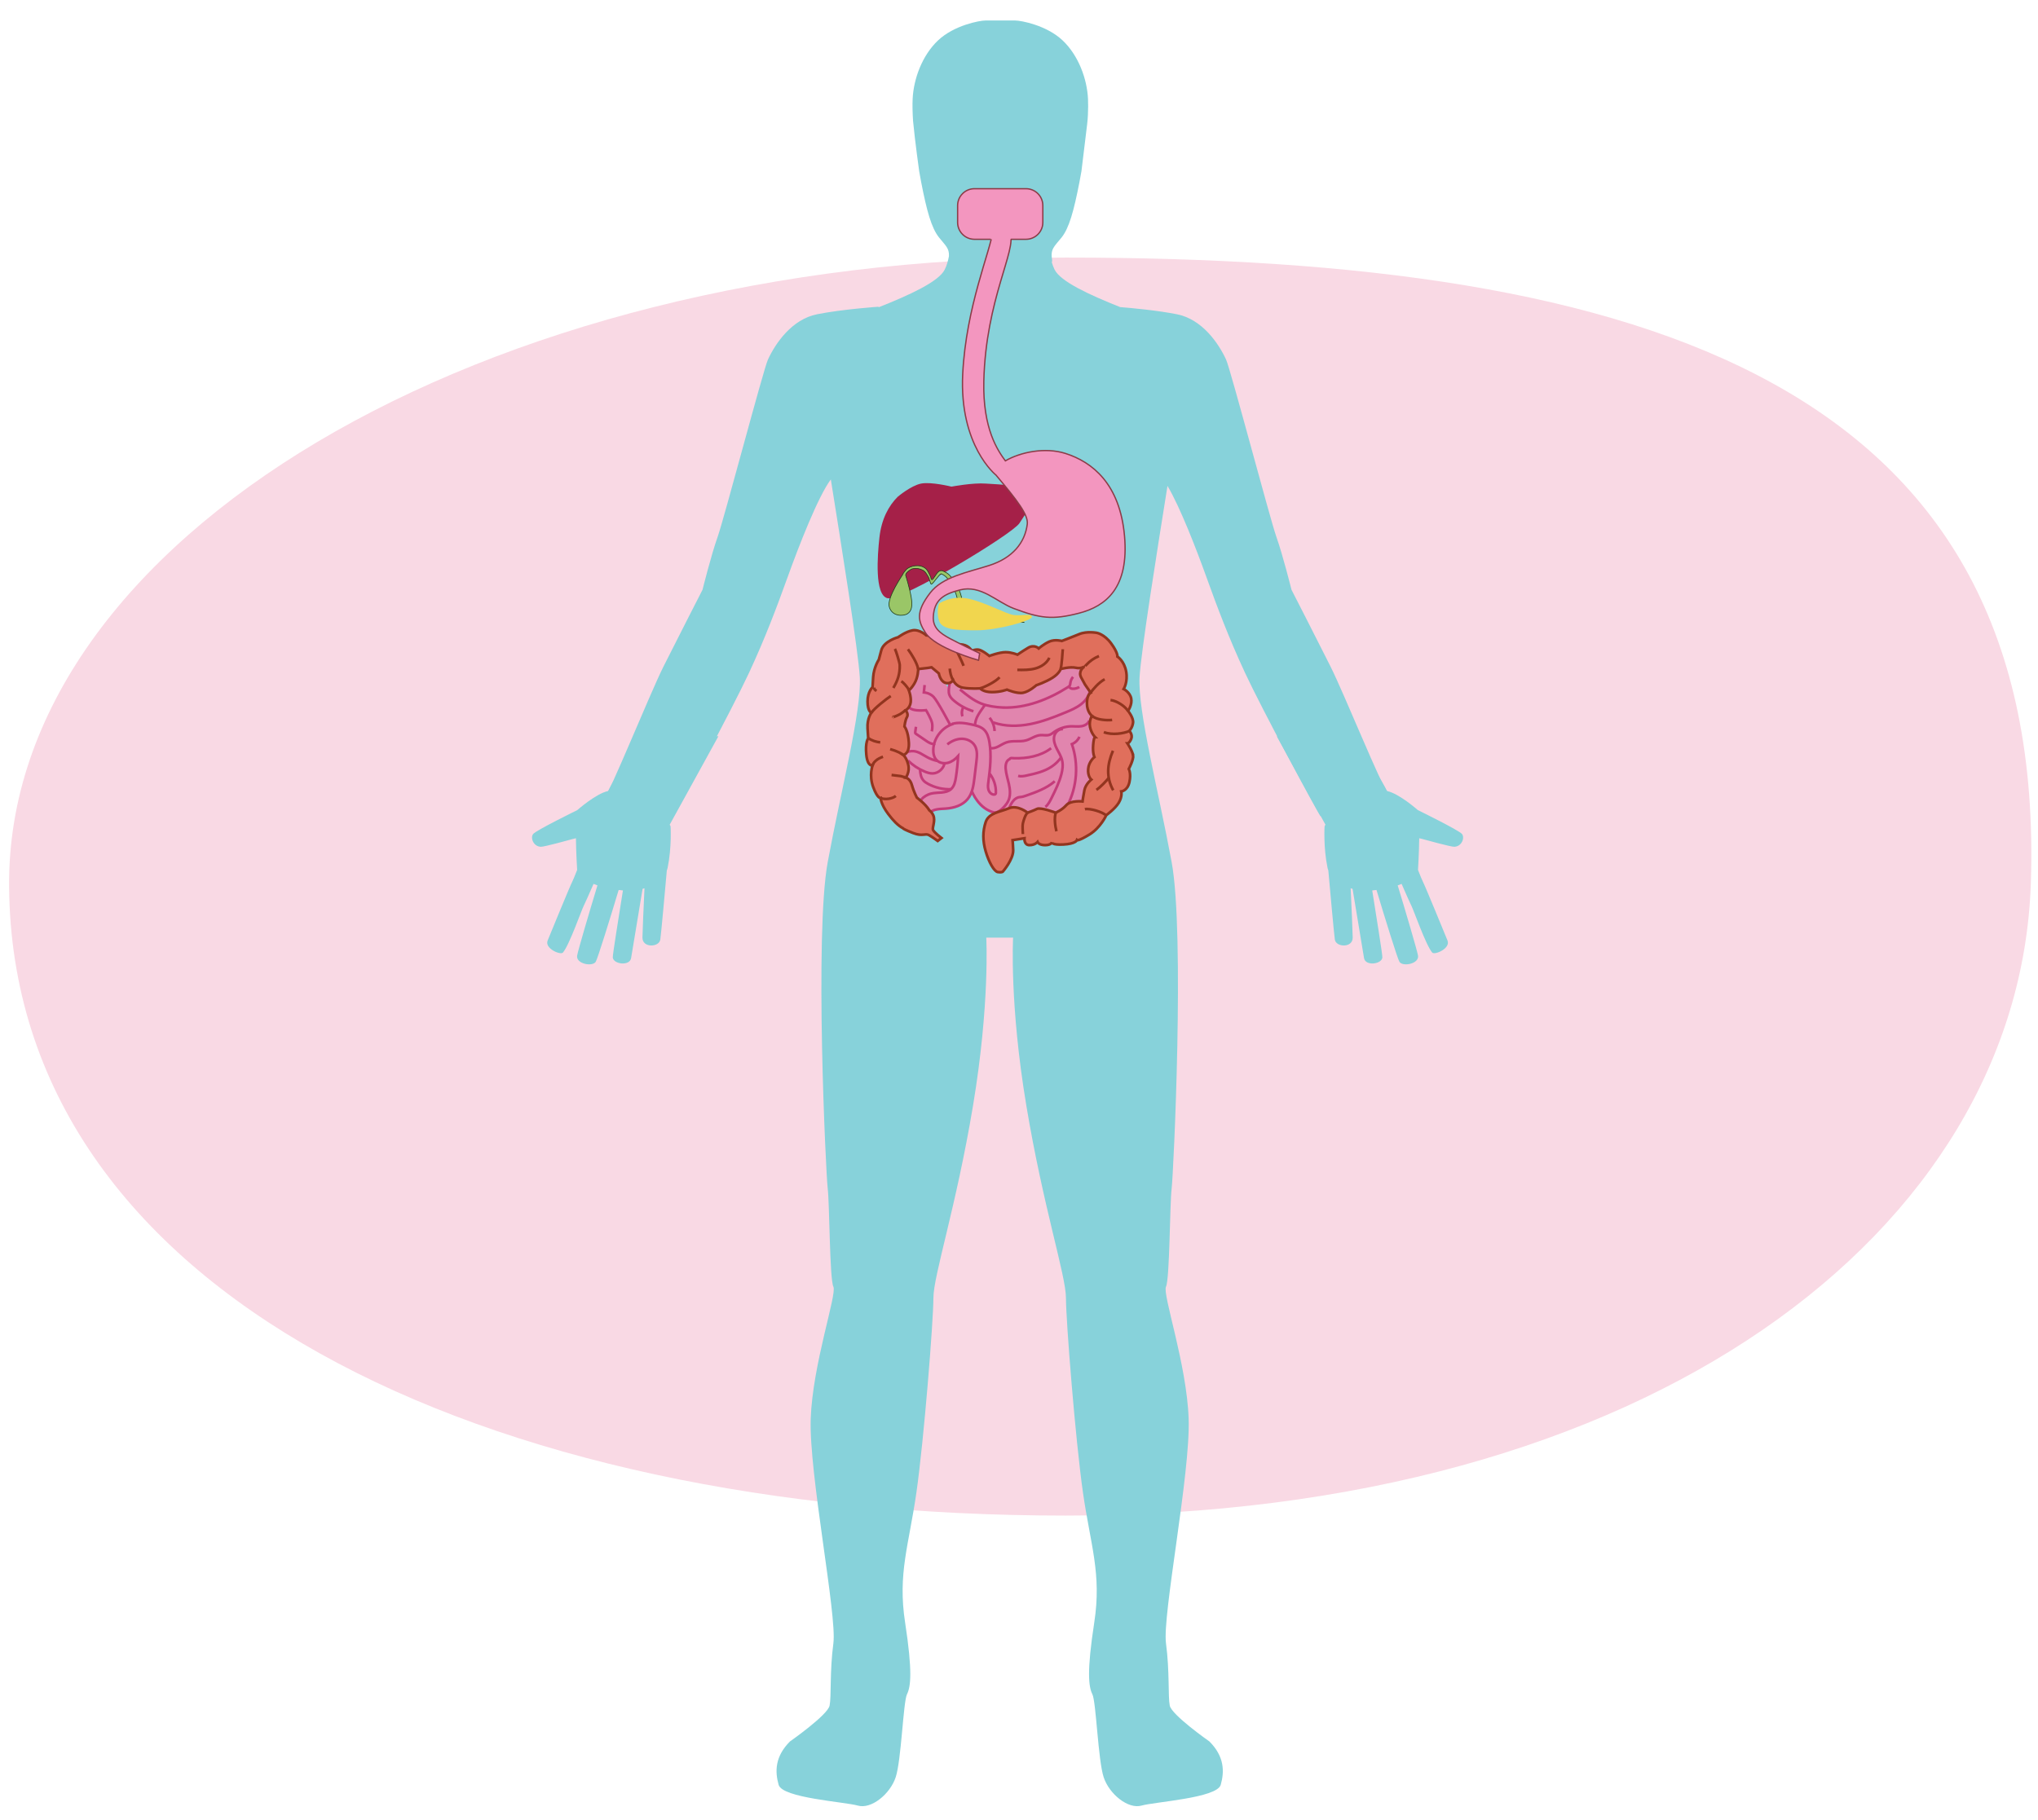 <?xml version="1.0" encoding="UTF-8"?><svg id="a" xmlns="http://www.w3.org/2000/svg" width="760" height="678.94" viewBox="0 0 760 678.94"><path d="M757.33,329.46c-4.26,129.5-142.22,235.83-359.86,235.83S4.61,482.2,3.39,330.68C2.35,201.11,179.82,96.07,397.47,96.07s365.97,47.66,359.86,233.39Z" fill="#f9d9e4"/><g><path d="M517.24,295.06c-1.88-1.41-15.91-36.14-21.07-46.46-5.16-10.32-14.55-28.62-14.55-28.62,0,0-3.28-13.14-5.63-19.71-2.35-6.57-17.09-62.52-18.77-66.16-2.82-6.1-8.91-15.01-18.3-16.89-7.32-1.46-17.2-2.36-21.2-2.68-11.64-4.64-22.22-9.53-24.45-13.98-.42-.85-.76-1.78-1.04-2.74,.12-.24,.17-.5,.12-.78-.7-4.22,.7-4.93,3.52-8.45,2.82-3.52,4.57-9.85,6.69-20.76,.25-1.31,.5-2.65,.73-4l2.11-17.39c.14-1.19,.25-2.4,.3-3.6,.1-2.22,.11-4.25,.03-5.98-.35-7.39-3.52-16.19-9.5-21.82s-15.48-7.39-17.59-7.39h-11.21c-2.11,0-11.61,1.76-17.59,7.39-5.98,5.63-9.15,14.43-9.5,21.82-.11,2.3-.05,5.11,.15,8.22,.73,7.71,2.29,18.79,2.29,18.79,.23,1.34,.47,2.66,.72,3.96,2.11,10.91,3.87,17.24,6.69,20.76,2.45,3.06,3.83,3.99,3.69,6.96-.33,1.76-.83,3.51-1.58,5.01-2.24,4.48-12.95,9.41-24.68,14.07l.05-.23s-13.61,.94-22.99,2.82c-9.38,1.88-15.48,10.79-18.3,16.89-1.68,3.64-16.42,59.59-18.77,66.16-2.35,6.57-5.63,19.71-5.63,19.71,0,0-9.38,18.3-14.55,28.62-5.16,10.32-20.31,47.91-22.19,49.32l25.94,6.51c1.41-1.88,22.05-40.35,28.15-53.49,6.1-13.14,10.32-24.4,14.55-36.13,4.08-11.34,11.24-29.7,15.95-35.99,3.87,24.22,10.25,64.01,10.8,73.76,.7,12.67-7.04,42.23-11.96,68.97-4.93,26.74-.7,116.13,0,121.76s.7,33.78,2.11,36.6c1.41,2.82-7.74,28.86-8.45,49.27-.7,20.41,9.85,73.19,8.45,83.75-1.41,10.56-.7,19.71-1.41,23.23-.7,3.52-14.78,13.37-14.78,13.37-5.63,5.63-5.63,11.26-4.22,16.19,1.41,4.93,24.63,6.33,29.56,7.74,4.93,1.41,11.96-4.22,14.08-10.56,2.11-6.33,2.82-28.15,4.22-30.97,1.41-2.82,2.11-8.45-.7-26.74-2.82-18.3,1.41-28.86,4.22-48.56,2.82-19.71,6.33-64.05,6.33-72.49s8.45-33.78,14.78-71.79c6.33-38,4.93-62.64,4.93-62.64h10.01s-1.41,24.63,4.93,62.64c6.33,38,14.78,63.34,14.78,71.79s3.52,52.78,6.33,72.49c2.82,19.71,7.04,30.26,4.22,48.56-2.82,18.3-2.11,23.93-.7,26.74,1.41,2.82,2.11,24.63,4.22,30.97,2.11,6.33,9.15,11.96,14.08,10.56,4.93-1.41,28.15-2.82,29.56-7.74,1.41-4.93,1.41-10.56-4.22-16.19,0,0-14.08-9.85-14.78-13.37-.7-3.52,0-12.67-1.41-23.23-1.41-10.56,9.15-63.34,8.45-83.75-.7-20.41-9.85-46.45-8.45-49.27,1.41-2.82,1.41-30.97,2.11-36.6,.7-5.63,4.93-95.01,0-121.76-4.93-26.74-12.67-56.3-11.96-68.97,.52-9.44,6.51-46.98,10.41-71.35,4.62,7.73,10.71,23.45,14.36,33.58,4.22,11.73,8.45,22.99,14.55,36.13,6.1,13.14,26.74,51.61,28.15,53.49l24.82-9.37Z" fill="#87d2da"/><path d="M201.63,315.84c1.27,.07,11.41-2.76,11.83-2.87,.09-.02,.58-.14,1.31-.32,.06,5.33,.45,11.71,.45,11.71,0,0,0,.03,.02,.08-.82,2.09-1.56,3.9-1.85,4.44-.81,1.53-8.18,19.51-9.17,21.93-1.21,2.95,4.83,5.55,5.73,4.46,2.43-2.95,6.92-15.89,7.73-17.42,.39-.74,2.06-4.5,3.66-8.17,.45,.19,.94,.37,1.46,.55-2.87,9.44-7.19,24.04-7.57,26.16-.55,3.08,5.63,4.29,6.91,2.37,.68-1.02,5.52-16.64,8.57-26.82,.51,.06,1.04,.12,1.59,.18-1.43,9.16-3.9,24.14-3.78,25.06,.33,2.5,6.33,3.21,6.83,.18,.43-2.65,2.8-16.91,4.28-25.83,.24-.07,.48-.14,.71-.22-.33,7.06-.72,15.81-.76,18.36-.06,3.99,6.25,3.69,6.66,.76,.34-2.38,1.85-19.29,2.43-25.78,.13-.33,.23-.65,.3-.99,1.58-7.66,1.1-15.43,1.1-15.43-.07-.2-.18-.41-.33-.63,4.31-7.84,18.15-32.97,18.15-32.97,0,0-22.79-1.1-25.94-1.38-.49-.04-10.64,12.72-15.18,21.79-4.59,.98-11.49,7.12-11.49,7.12,0,0-15.37,7.52-16.46,8.91-1.09,1.38,.04,4.6,2.8,4.76Z" fill="#87d2da"/><path d="M542.39,315.84c-1.27,.07-11.41-2.76-11.83-2.87-.09-.02-.58-.14-1.31-.32-.06,5.33-.45,11.71-.45,11.71,0,0,0,.03-.02,.08,.82,2.09,1.56,3.9,1.85,4.44,.81,1.53,8.18,19.51,9.17,21.93,1.21,2.95-4.83,5.55-5.73,4.46-2.43-2.95-6.92-15.89-7.73-17.42-.39-.74-2.06-4.5-3.66-8.17-.45,.19-.94,.37-1.46,.55,2.87,9.44,7.19,24.04,7.57,26.16,.55,3.08-5.63,4.29-6.91,2.37-.68-1.02-5.52-16.64-8.57-26.82-.51,.06-1.04,.12-1.59,.18,1.43,9.16,3.9,24.14,3.78,25.06-.33,2.5-6.33,3.21-6.83,.18-.43-2.65-2.8-16.91-4.28-25.83-.24-.07-.48-.14-.71-.22,.33,7.06,.72,15.81,.76,18.36,.06,3.99-6.25,3.69-6.66,.76-.34-2.38-1.85-19.29-2.43-25.78-.13-.33-.23-.65-.3-.99-1.58-7.66-1.1-15.43-1.1-15.43,.07-.2,.18-.41,.33-.63-4.31-7.84-18.15-32.97-18.15-32.97,0,0,22.79-1.1,25.94-1.38,.49-.04,10.64,12.72,15.18,21.79,4.59,.98,11.49,7.12,11.49,7.12,0,0,15.37,7.52,16.46,8.91,1.09,1.38-.04,4.6-2.8,4.76Z" fill="#87d2da"/></g><g><g id="b"><path d="M406.85,264.89c-1.49-1.04,2.06-2.26,2.06-2.26,0,0-3.69-1.46-2.65-3.68,1.04-2.23-.59-6.98-.59-6.98,0,0-2.82-2.67-5.35-3.27-2.53-.59-4.46,.74-5.65,2.23-1.19,1.49-8.02,4.46-12.93,5.94-4.9,1.49-19.62-1.19-21.4-2.23-1.78-1.04-4.9-2.97-5.8-1.49-.89,1.49-.59,4.01-.59,4.01,0,0-5.35-8.32-7.13-9.06-1.78-.74-4.61-.15-4.61-.15-1.34,1.78-4.16,7.13-4.01,12.19,.15,5.05,4.01,5.05,4.01,5.05l3.12-.3,1.1-.96s-6.14-2.17-8.23-1.88c-2.08,.3-1.05,5.51-2.09,8.04-1.04,2.53-2.82,8.62-1.04,10.11,1.78,1.49,3.42,4.61,3.42,4.61,0,0-2.38,5.94-1.34,9.36s6.24,3.42,6.24,3.42c0,0-.3,1.63,.89,3.27,1.19,1.63,2.67,2.53,2.67,2.53,0,0,2.53-1.78,3.42-1.63s5.2,.15,8.62-2.08c3.42-2.23,3.86-4.61,3.86-4.61,0,0,1.34,5.94,4.61,6.84s2.98,4.67,5.36,2.3c2.38-2.38-1.15,.43-1.15,.43h2.16l2.99-4.07-1.49,3.72,4.9,.45,3.41,.34,12.2-1.38s7.88-2.82,10.55-5.8c2.67-2.97,3.42-24.67,3.42-27.49s-1.49-4.46-2.97-5.5Z" fill="#e185ae"/><g><path d="M344.81,255.51l-.29,2.74s2.11,.12,3.6,1.65c1.5,1.53,6.16,10.37,6.16,10.37" fill="none" stroke="#c53b7a" stroke-miterlimit="10" stroke-width=".98"/><path d="M337.92,261.91s.36,2.15,2.51,2.75,4.9,.23,4.9,.23c0,0,2.03,3.36,2.27,4.91,.24,1.55-.12,2.99-.12,2.99" fill="none" stroke="#c53b7a" stroke-miterlimit="10" stroke-width=".98"/><path d="M355.46,270.01c-4.11,1.21-7.24,5.21-7.42,9.49-.06,1.46,.24,3.02,1.27,4.05,1.07,1.07,2.77,1.34,4.24,.95s2.72-1.36,3.74-2.48c-.14,2.64-.41,5.27-.81,7.88-.25,1.62-.61,3.35-1.83,4.44-1.89,1.69-4.84,1.06-7.31,1.63-1.49,.34-2.86,1.16-3.87,2.3" fill="none" stroke="#c53b7a" stroke-miterlimit="10" stroke-width=".98"/><path d="M355,270.03c2.37-.73,4.89-.34,7.31,.19,1.65,.36,3.4,.76,4.63,1.92,1.25,1.19,1.75,2.96,2.03,4.66,.8,4.88,.28,9.87-.38,14.77-.13,.97-.26,1.96,0,2.9,.26,.94,1.01,1.82,1.98,1.89,.27,.02,.58-.04,.72-.28,.08-.13,.09-.29,.09-.44,.08-2.59-.8-5.2-2.42-7.22" fill="none" stroke="#c53b7a" stroke-miterlimit="10" stroke-width=".98"/><path d="M353.27,277.64c1.52-1.2,3.37-2.05,5.31-2.08s3.94,.88,4.93,2.54c1.05,1.76,.84,3.96,.6,6l-.71,5.9c-.34,2.83-.74,5.82-2.54,8.03-1.93,2.37-5.11,3.35-8.16,3.56-2.21,.15-4.75,.09-6.21,1.75" fill="none" stroke="#c53b7a" stroke-miterlimit="10" stroke-width=".98"/><path d="M343.1,286.99c.06,1.49,.32,3.07,1.32,4.18,.46,.5,1.04,.87,1.63,1.19,2.65,1.44,5.69,2.14,8.7,2" fill="none" stroke="#c53b7a" stroke-miterlimit="10" stroke-width=".98"/><path d="M338.61,283.68c1.79,1.74,3.91,3.14,6.22,4.1,.95,.39,1.95,.72,2.98,.7,2.21-.05,4.24-1.91,4.47-4.11" fill="none" stroke="#c53b7a" stroke-miterlimit="10" stroke-width=".98"/><path d="M337.46,280.71c1.03-.31,2.09-.62,3.16-.55,1.92,.12,3.53,1.41,5.23,2.31,1.14,.61,2.36,1.05,3.61,1.33" fill="none" stroke="#c53b7a" stroke-miterlimit="10" stroke-width=".98"/><path d="M341.58,271.08l-.27,1.96c-.02,.13-.03,.27,.01,.39,.06,.14,.19,.24,.32,.32l3.66,2.51c.5,.34,1,.69,1.56,.92,.4,.17,.83,.28,1.27,.33,.1,0,.21,.04,.23,.13s-.18,.1-.14,.02" fill="none" stroke="#c53b7a" stroke-miterlimit="10" stroke-width=".98"/><path d="M355.06,252.63c-.75,1.44-1.18,3.05-1.24,4.67-.03,.62,0,1.26,.21,1.85,.32,.91,1.04,1.63,1.79,2.25,2.1,1.76,4.55,3.09,7.18,3.89" fill="none" stroke="#c53b7a" stroke-miterlimit="10" stroke-width=".98"/><path d="M359.43,263.47c-.73,1.07-.93,2.48-.51,3.71" fill="none" stroke="#c53b7a" stroke-miterlimit="10" stroke-width=".98"/><path d="M357.97,257.14c2.48,2.05,5.02,4.13,8.01,5.3,1.25,.49,2.57,.8,3.89,1.03,1.36,.23,2.73,.38,4.11,.43,8.6,.31,16.99-3.01,24.26-7.61,.26-.16,.53-.34,.68-.6,.17-.28,.19-.63,.23-.95,.12-.83,.47-1.62,1-2.27" fill="none" stroke="#c53b7a" stroke-miterlimit="10" stroke-width=".98"/><path d="M398.82,256.05c-.04,.52,.6,.81,1.12,.84,.89,.05,1.8-.19,2.55-.67" fill="none" stroke="#c53b7a" stroke-miterlimit="10" stroke-width=".98"/><path d="M406.52,257.48c-.36,2.12-1.76,3.94-3.46,5.25-1.7,1.31-3.7,2.16-5.69,2.98-4.28,1.77-8.62,3.47-13.17,4.36-4.55,.89-9.34,.93-13.72-.57h-.02" fill="none" stroke="#c53b7a" stroke-miterlimit="10" stroke-width=".98"/><path d="M369.02,267.71c1.15,1.38,1.82,3.16,1.87,4.96" fill="none" stroke="#c53b7a" stroke-miterlimit="10" stroke-width=".98"/><path d="M369.22,278.99c2.12,.56,4.01-1.36,6.07-2.08,2.32-.82,4.95-.09,7.32-.75,1.84-.5,3.44-1.81,5.33-1.96,1.16-.09,2.36,.25,3.46-.13,.66-.22,1.2-.68,1.76-1.09,1.85-1.31,4.09-2.04,6.35-2.08,1.25-.02,2.51,.17,3.75-.03s2.5-.88,2.91-2.06" fill="none" stroke="#c53b7a" stroke-miterlimit="10" stroke-width=".98"/><path d="M362.49,295.19c0,.2,2.55,6.61,8.37,7.88,1.96,.09,4.69-2.99,5.35-4.84,.66-1.85,.45-3.89,.02-5.81-.43-1.92-1.06-3.8-1.21-5.76-.1-1.36,.21-3,1.47-3.52,.33-.57,.96-.36,1.62-.34,4.88,.17,9.98-.78,13.87-3.73" fill="none" stroke="#c53b7a" stroke-miterlimit="10" stroke-width=".98"/><path d="M379.69,289.39c1.06,.3,2.19,.08,3.26-.16,3.19-.69,6.45-1.45,9.17-3.25,1.41-.93,2.64-2.13,3.61-3.5" fill="none" stroke="#c53b7a" stroke-miterlimit="10" stroke-width=".98"/><path d="M376.26,302.41l-.25,.15c.59-2.28,1.99-5.15,4.48-5.27,.75-.04,1.47-.29,2.18-.54,3.78-1.33,7.65-2.71,10.66-5.35" fill="none" stroke="#c53b7a" stroke-miterlimit="10" stroke-width=".98"/><path d="M389.85,300.97c1.04-.86,1.68-2.11,2.28-3.32,1.43-2.88,2.88-5.79,3.68-8.91,.43-1.67,.67-3.43,.27-5.11-.36-1.54-1.24-2.91-1.96-4.33-.72-1.42-1.3-3-1.02-4.56,.29-1.56,1.73-3,3.3-2.76" fill="none" stroke="#c53b7a" stroke-miterlimit="10" stroke-width=".98"/><path d="M402.54,274.81c-.54,1.23-1.57,2.23-2.82,2.74,2.58,7.44,1.96,15.94-1.67,22.93-.15,.29-.71,.46-.65,.14" fill="none" stroke="#c53b7a" stroke-miterlimit="10" stroke-width=".98"/><path d="M367.27,262.95c-1.7,2.56-3.71,4.73-3.66,7.8" fill="none" stroke="#c53b7a" stroke-miterlimit="10" stroke-width=".98"/></g></g><path id="c" d="M334.77,185.29c-3.41,3.41-6.05,8.32-6.81,15.14-.76,6.81-1.89,21.57,3.03,22.7,4.92,1.14,46.54-23.84,49.19-28,2.65-4.16,4.92-6.81,3.78-10.6-1.14-3.78-11.35-3.78-16.27-4.16-4.92-.38-12.87,1.14-12.87,1.14,0,0-7.57-1.89-11.35-1.14-3.78,.76-8.7,4.92-8.7,4.92Z" fill="#a52048"/><path id="d" d="M376.78,231.1c-1.61-.93-3.3-1.7-5.07-2.35-1.79-.64-3.65-1.17-5.59-1.44-1.94-.28-3.9-.32-5.85-.19-.95,.07-1.88,.17-2.8,.32,.56-.65,1.07-1.39,1.25-2.36,.13-.98-.04-1.82-.24-2.65-.21-.83-.49-1.62-.81-2.4-.65-1.54-1.52-3.06-2.62-4.41-.54-.66-1.13-1.37-1.99-1.92-.43-.27-.86-.46-1.25-.65l-.16-.07c-.1-.04-.18-.08-.3-.1-.22-.06-.47-.05-.67,0-.41,.1-.66,.3-.86,.47-.74,.7-1.93,3.03-2.3,2.87s-.43-1-.45-1.03c-.07-.12-.73-1.63-1.25-2.41-1.5-2.23-5.07-2.27-7.42-.75-.24,.14-.98,1.03-1.12,1.21-.29,.36-.6,.83-.75,1.22-.05,.13-5.76,8.41-4.94,11.74,.95,3.87,5.34,3.7,6.86,2.69s1.91-2.86,1.33-6.22c-.57-3.36-2.06-8.17-2.06-8.17,.04-1.08,2.2-2.24,2.2-2.24,0,0,1.91-.77,4.15,.39,.94,.4,1.61,1.61,2.28,2.86,.1,.19,.71,2.41,.93,2.4,.41-.01,1.63-1.73,1.79-1.9,.63-.66,1.09-1.39,1.63-1.84,.13-.1,.25-.16,.28-.16,.01,0,0,0,0,0,0,0,0,.01,.02,0l.14,.07c.4,.21,.77,.4,1.07,.61,.6,.42,1.11,1.03,1.6,1.67,1,1.28,1.72,2.68,2.31,4.15,.29,.73,.55,1.47,.73,2.22,.17,.73,.29,1.51,.19,2.12-.26,1.17-1.54,2.45-2.78,3.36l-3.56,2.6,4.37-1.32c1.67-.5,3.53-.83,5.35-1.02,1.83-.17,3.7-.19,5.53-.02,1.83,.18,3.64,.6,5.42,1.12,1.76,.54,3.52,1.18,5.17,1.96l.06,.03h.04c1.79,.22,3.58,.43,5.38,.6-1.74-.38-3.48-.73-5.23-1.07Z" fill="#9ac667" stroke="#203d1b" stroke-miterlimit="10" stroke-width=".25"/><g id="e"><path d="M422.53,281.7c-.23-1.63-2.1-4.43-2.1-4.43,0,0,.7,0,1.4-1.63,.7-1.63-.7-3.03-.7-3.03,0,0,1.16-1.16,1.4-3.03,.23-1.86-1.86-4.43-1.86-4.43,0,0,1.63-2.33,1.16-4.66-.47-2.33-2.8-3.49-2.8-3.49,0,0,1.63-2.56,.93-6.52-.7-3.96-3.26-5.59-3.26-5.59,0,0,.23-1.4-2.33-4.89-2.56-3.49-5.36-3.96-5.36-3.96,0,0-3.73-.7-6.52,.47-2.8,1.16-6.52,2.56-6.52,2.56,0,0-2.56-.7-4.66,.23-2.1,.93-3.96,2.56-3.96,2.56,0,0-1.63-1.63-3.96-.23-2.33,1.4-3.96,2.56-3.96,2.56,0,0-2.1-.93-4.43-.93s-6.06,1.4-6.06,1.4c0,0-2.56-2.1-3.96-2.33-1.4-.23-2.56,.47-2.56,.47,0,0-.93-1.86-3.26-2.33s-4.19,.23-4.19,.23c0,0-3.03-2.1-4.66-2.8s-4.89-.93-4.89-.93c0,0-2.56-2.33-5.12-1.86-2.56,.47-5.36,2.56-5.36,2.56,0,0-5.36,1.4-6.29,4.89l-.93,3.49s-1.86,2.8-2.1,6.52l-.23,3.73s-1.86,1.63-1.86,5.36,1.4,4.19,1.4,4.19c0,0-1.63,2.1-1.4,5.82l.23,3.73s-1.16,1.4-.7,6.06c.47,4.66,2.34,4,2.34,4,0,0-1.4,3.68,.23,8.11,1.63,4.43,2.77,4.07,2.77,4.07,0,0,.02,2.22,2.82,5.95,1.84,2.46,3.59,4.29,5.5,5.33,.07,.17,.81,.62,3.77,1.78,3.58,1.4,4.51,0,5.92,.78,1.4,.78,3.27,2.18,3.27,2.18l1.4-1.09s-2.65-2.02-3.11-2.96c-.47-.93,1.01-3.48,.03-5.58-.4-.87-.93-1.41-1.41-1.76-1.48-2.47-4.65-4.74-4.65-4.74,0,0-1.16-2.1-1.86-4.66-.7-2.56-2.33-2.8-2.33-2.8,0,0,1.63-2.1,.93-4.89-.7-2.8-1.89-3.61-1.89-3.61,0,0,2.36-.12,2.13-4.54-.23-4.43-1.63-6.06-1.63-6.06,0,0,.23-2.33,.93-3.49s-.47-2.56-.47-2.56c0,0,1.63-.93,1.86-3.03,.23-2.1-.7-4.43-.7-4.43,0,0,.7-.23,2.1-2.56s1.4-5.36,1.4-5.36c1.49-.21,3.28-.3,4.98-.63,.47,.39,2.71,2.26,2.71,2.26,0,0,.47,2.8,2.33,3.49,1.86,.7,3.03-.93,3.03-.93,0,0,.93,2.33,3.73,2.8,2.8,.47,6.29,.23,6.29,.23,0,0,1.16,1.4,4.43,1.4s5.59-.93,5.59-.93c0,0,3.73,1.63,6.06,1.16,2.33-.47,4.89-2.8,4.89-2.8,0,0,3.49-1.16,6.06-2.8,2.56-1.63,3.03-3.26,3.03-3.26,0,0,3.49-.93,5.59-.47,1.8,.4,2.91-.23,3.19-.41-.4,.28-2.35,1.83-1.09,4.14l1.4,2.56,2.1,3.03s-1.4,.7-1.4,3.96,1.86,4.66,1.86,4.66c0,0-1.16,1.86-.7,4.19,.47,2.33,1.86,3.73,1.86,3.73,0,0-.47,0-.7,3.03-.23,3.03,.47,4.43,.47,4.43,0,0-2.1,1.63-2.33,4.43-.23,2.8,1.16,3.96,1.16,3.96,0,0-2.1,1.63-2.56,3.96-.47,2.33-.7,4.19-.7,4.19,0,0-4.43-.47-6.06,1.4-1.63,1.86-3.96,2.8-3.96,2.8,0,0-5.59-2.1-6.99-1.4-1.4,.7-3.49,1.4-3.49,1.4,0,0-3.73-3.03-6.99-1.63-3.26,1.4-7.45,1.63-8.62,5.12-1.16,3.49-1.16,6.99,0,10.95,1.16,3.96,3.11,7.48,4.51,7.71,1.4,.23,1.85-.14,1.85-.14,0,0,3.98-4.55,3.89-8.04-.05-1.86-.23-3.73-.23-3.73l4.43-.7s-.23,2.56,1.86,2.56,3.03-1.16,3.03-1.16c0,0,.47,1.16,2.8,1.16s2.54-1.06,2.56-1.15c-.03,.14-.15,1.13,4.2,.92,4.66-.23,5.12-1.63,5.12-1.63,0,0,.47,.47,4.66-2.1,4.19-2.56,6.29-7.22,6.29-7.22,0,0,3.26-2.33,4.66-4.66,1.4-2.33,.93-4.19,.93-4.19,0,0,2.33-.23,3.03-3.49,.7-3.26-.23-4.89-.23-4.89,0,0,1.86-3.49,1.63-5.12Z" fill="#e06f5c" stroke="#92351f" stroke-miterlimit="10"/><g><path d="M324.98,265.79c1.07-1.58,5.59-5.16,7.2-6.18" fill="#e06f5c" stroke="#92351f" stroke-miterlimit="10"/><path d="M325.91,256.5c.23,.72,.34,.76,.94,1.21" fill="#e06f5c" stroke="#92351f" stroke-miterlimit="10"/><path d="M342.38,249.49c-.28-2.01-2.56-5.72-3.79-7.33" fill="#e06f5c" stroke="#92351f" stroke-miterlimit="10"/><path d="M337.82,264.77c-.65,.55-1.56,1.27-2.31,1.67-.51,.28-1.05,.51-1.59,.73-.21,.08-.42,.17-.64,.24-.06,.02-.14,.03-.17-.02s.11-.07,.07-.02" fill="#e06f5c" stroke="#92351f" stroke-miterlimit="10"/><path d="M338.99,257.34c-.75-1.21-1.89-2.56-2.85-3.27" fill="#e06f5c" stroke="#92351f" stroke-miterlimit="10"/><path d="M323.88,275.33c1.22,.91,2.87,1.4,4.38,1.56" fill="#e06f5c" stroke="#92351f" stroke-miterlimit="10"/><path d="M325.28,285.45c.4-.69,.54-1.03,1.31-1.72,.77-.69,1.72-1.14,2.7-1.47" fill="#e06f5c" stroke="#92351f" stroke-miterlimit="10"/><path d="M328.52,297.71c1.63,.59,4.2,.26,5.55-.83" fill="#e06f5c" stroke="#92351f" stroke-miterlimit="10"/><path d="M337.5,289.87c-1.03-.15-1.15-.34-1.81-.42l-3.21-.39" fill="#e06f5c" stroke="#92351f" stroke-miterlimit="10"/><path d="M336.72,281.41c-1.77-1.03-3.1-1.5-4.77-1.99" fill="#e06f5c" stroke="#92351f" stroke-miterlimit="10"/><path d="M333.14,256.59c1.68-2.86,2.46-5.21,2.39-8.53-.02-.89-1.38-5.27-1.8-6.05" fill="#e06f5c" stroke="#92351f" stroke-miterlimit="10"/><path d="M355.21,240.62c1.17,.86,3.61,6.37,4.14,7.72" fill="#e06f5c" stroke="#92351f" stroke-miterlimit="10"/><path d="M355.38,253.62c-.7-1.1-1.12-2.95-1.2-4.25" fill="#e06f5c" stroke="#92351f" stroke-miterlimit="10"/><path d="M365.52,256.75c2.02-.6,5.84-2.56,7.24-4.14" fill="#e06f5c" stroke="#92351f" stroke-miterlimit="10"/><path d="M379.37,249.85c2.26,.04,4.55,.08,6.73-.52s4.26-1.94,5.22-3.99" fill="#e06f5c" stroke="#92351f" stroke-miterlimit="10"/><path d="M395.59,249.4c.27-1.06,.71-6.15,.74-7.25" fill="#e06f5c" stroke="#92351f" stroke-miterlimit="10"/><path d="M404.57,248.78c-.17-.12,.39-.64,.53-.79,1.3-1.43,2.93-2.56,4.72-3.29" fill="#e06f5c" stroke="#92351f" stroke-miterlimit="10"/><path d="M406.74,258.27c.97-1.24,2.84-3.6,5.2-4.92" fill="#e06f5c" stroke="#92351f" stroke-miterlimit="10"/><path d="M420.67,265.2c-1.25-1.93-4.26-3.81-6.54-4.09" fill="#e06f5c" stroke="#92351f" stroke-miterlimit="10"/><path d="M407.41,267.14c1.53,1.34,5.31,1.62,7.32,1.38" fill="#e06f5c" stroke="#92351f" stroke-miterlimit="10"/><path d="M421.01,272.71c-2.03,.88-6.27,1.55-9.37,.37" fill="#e06f5c" stroke="#92351f" stroke-miterlimit="10"/><path d="M415.04,280.01c-2.17,5.11-2.59,9.85,.09,14.76" fill="#e06f5c" stroke="#92351f" stroke-miterlimit="10"/><path d="M408.87,294.63c1.44-.99,3.6-3.23,4.69-4.6" fill="#e06f5c" stroke="#92351f" stroke-miterlimit="10"/><path d="M404.57,301.81c1.78-.41,6.78,1.04,7.99,2.41" fill="#e06f5c" stroke="#92351f" stroke-miterlimit="10"/><path d="M393.73,303.03c-.66,1.99-.27,4.99,.23,7.02" fill="#e06f5c" stroke="#92351f" stroke-miterlimit="10"/><path d="M383.26,303.03c-.86,.75-1.58,2.96-1.81,4.08-.23,1.11-.02,2.84,0,3.98" fill="#e06f5c" stroke="#92351f" stroke-miterlimit="10"/></g></g><path id="f" d="M370.33,85.79c-.94,7.87-10.06,28.44-11.32,53.71-1.33,26.79,12.4,37.69,12.4,37.69,7.92,9.43,12.11,14.86,11.68,18.31-.88,6.94-5.46,12.62-14.2,15.41-8.24,2.63-17.4,4.24-21.99,10.19-5.64,7.31-4.46,10.71-1.77,14.91,3.73,5.81,19.78,10.26,19.78,10.26l.42-2.59s-6.58-3.11-11.03-5.48c-3.85-2.05-6.46-4.12-6.26-8.14,.32-6.45,4-8.5,9.93-10.02,7.89-2.03,13.72,4.52,20.07,6.91,9.76,3.67,14.37,4.35,24.36,1.75s18.67-9.36,16.95-28.78c-1.72-19.42-11.98-27.6-22.03-30.79-7.6-2.41-16.76-.51-22.41,2.76-2.77-3.8-8.46-11.84-8.03-29.75,.74-30.58,12.43-49.2,9.76-55.08" fill="#f396bf" stroke="#8c3b47" stroke-miterlimit="10" stroke-width=".49"/><path id="g" d="M350.18,225.11s4.64-3.21,11.07-1.79c6.43,1.43,13.92,5.71,16.78,6.07s6.78-.71,6.78,.71-12.85,5-20.71,5-12.85-.36-13.92-3.57c-1.07-3.21,0-6.43,0-6.43Z" fill="#f1d64e"/></g><path d="M369.49,89.25h-6.09c-3.48,0-6.29-2.82-6.29-6.29v-6.29c0-3.48,2.82-6.29,6.29-6.29h19.2c3.48,0,6.29,2.82,6.29,6.29v6.29c0,3.48-2.82,6.29-6.29,6.29h-5.68" fill="#f396bf" stroke="#8c3b47" stroke-miterlimit="10" stroke-width=".49"/></svg>